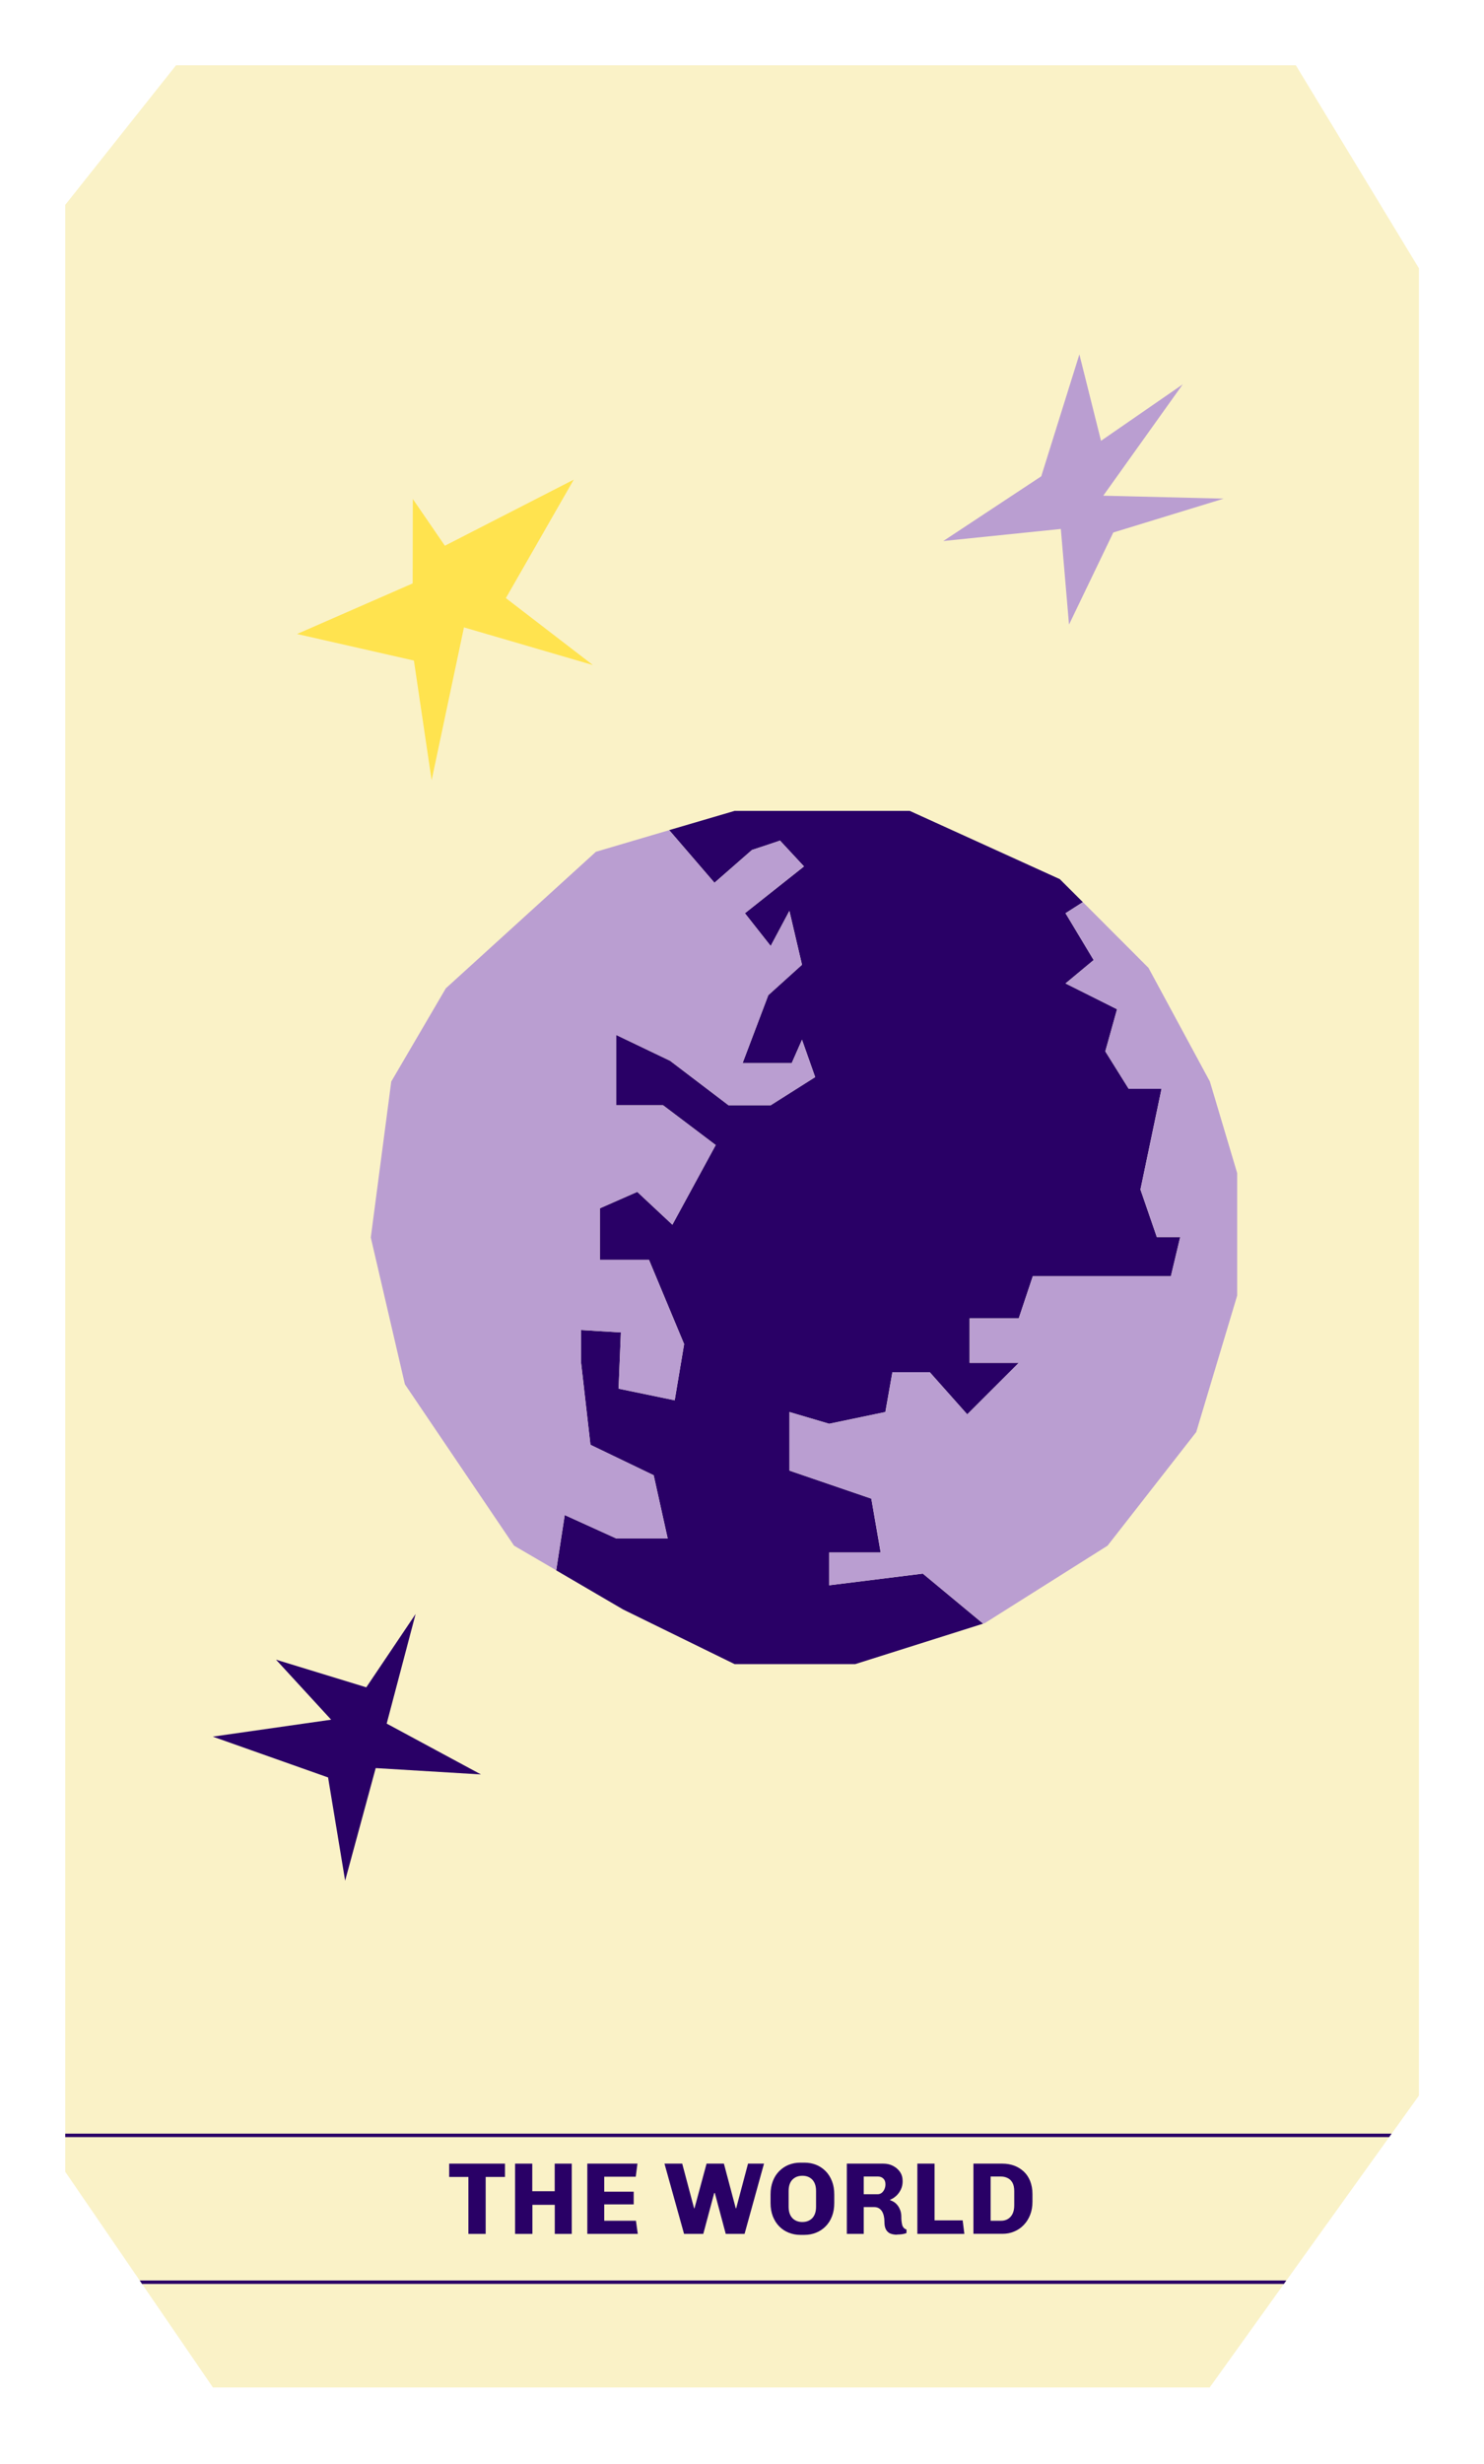 <svg width="91" height="151" viewBox="0 0 91 151" fill="none" xmlns="http://www.w3.org/2000/svg">
<g filter="url(#filter0_d_840_687)">
<path d="M4 8.555L10.794 0H79.462L87.009 12.441V124.415L74.179 142.298H13.057L4 129.079V8.555Z" fill="#FAF2C7"/>
<path d="M25.305 31.75L25.314 26.576L27.28 29.441L35.182 25.392L31.02 32.65L36.358 36.753L28.451 34.444L26.468 43.811L25.381 36.477L18.215 34.85L25.305 31.75Z" fill="#FFE34F"/>
<path d="M63.85 25.187L66.189 17.716L67.515 23.012L72.526 19.552L67.653 26.375L75.04 26.555L68.268 28.63L65.553 34.273L65.051 28.413L57.843 29.153L63.85 25.187Z" fill="#BA9ED1"/>
<path d="M20.118 104.917L13.048 102.416L20.306 101.378L16.926 97.701L22.461 99.395L25.485 94.902L23.712 101.617L29.493 104.733L23.038 104.344L21.164 111.242L20.118 104.917Z" fill="#290066"/>
<path d="M28.723 132.887V129.398H27.544V128.582H30.965V129.398H29.782V132.887H28.727H28.723Z" fill="#290066"/>
<path d="M31.585 132.887V128.582H32.639V130.272H34.015V128.582H35.061V132.887H34.019V131.105H32.647V132.887H31.585Z" fill="#290066"/>
<path d="M36.015 132.887V128.582H39.089L38.985 129.385H37.052V130.301H38.859V131.079H37.052V132.083H38.997L39.11 132.887H36.015Z" fill="#290066"/>
<path d="M41.947 132.887L40.746 128.582H41.834L42.562 131.318H42.587L43.327 128.582H44.39L45.117 131.318H45.143L45.87 128.582H46.849L45.657 132.887H44.503L43.833 130.381H43.796L43.126 132.887H41.955H41.947Z" fill="#290066"/>
<path d="M49.075 132.948C48.824 132.948 48.59 132.902 48.368 132.814C48.146 132.727 47.954 132.601 47.786 132.43C47.619 132.262 47.489 132.057 47.393 131.815C47.297 131.572 47.251 131.296 47.251 130.995V130.472C47.251 130.166 47.297 129.895 47.393 129.652C47.485 129.409 47.619 129.204 47.786 129.037C47.954 128.87 48.146 128.74 48.368 128.652C48.59 128.564 48.824 128.522 49.075 128.522H49.334C49.585 128.522 49.819 128.564 50.041 128.652C50.263 128.74 50.455 128.87 50.623 129.037C50.79 129.204 50.92 129.409 51.016 129.652C51.112 129.895 51.158 130.166 51.158 130.472V130.995C51.158 131.3 51.112 131.572 51.016 131.815C50.924 132.057 50.79 132.262 50.623 132.43C50.455 132.597 50.263 132.727 50.041 132.814C49.819 132.902 49.585 132.948 49.334 132.948H49.075ZM49.2 132.158C49.322 132.158 49.43 132.141 49.531 132.103C49.631 132.066 49.719 132.007 49.799 131.932C49.878 131.852 49.937 131.756 49.978 131.639C50.02 131.522 50.041 131.384 50.041 131.221V130.263C50.041 130.1 50.02 129.962 49.978 129.844C49.937 129.727 49.878 129.631 49.799 129.552C49.719 129.472 49.631 129.418 49.531 129.38C49.43 129.342 49.322 129.326 49.205 129.326C49.087 129.326 48.979 129.342 48.874 129.38C48.77 129.418 48.682 129.476 48.602 129.552C48.523 129.627 48.464 129.727 48.422 129.844C48.38 129.962 48.359 130.104 48.359 130.263V131.221C48.359 131.384 48.38 131.526 48.422 131.639C48.464 131.756 48.523 131.852 48.602 131.932C48.682 132.011 48.77 132.066 48.87 132.103C48.97 132.141 49.079 132.158 49.196 132.158H49.2Z" fill="#290066"/>
<path d="M55.003 132.937C54.848 132.937 54.714 132.912 54.597 132.866C54.484 132.82 54.392 132.736 54.329 132.619C54.262 132.502 54.233 132.339 54.233 132.129C54.233 132.004 54.22 131.887 54.195 131.782C54.17 131.678 54.133 131.581 54.082 131.502C54.032 131.422 53.969 131.36 53.89 131.314C53.81 131.268 53.714 131.243 53.601 131.243H52.965V132.887H51.928V128.582H54.174C54.379 128.582 54.572 128.624 54.747 128.712C54.923 128.8 55.069 128.921 55.182 129.08C55.295 129.239 55.35 129.431 55.35 129.657C55.35 129.841 55.316 130.009 55.245 130.159C55.174 130.31 55.082 130.439 54.965 130.548C54.848 130.657 54.722 130.741 54.584 130.791V130.824C54.672 130.849 54.756 130.891 54.84 130.946C54.919 131 54.994 131.075 55.057 131.159C55.12 131.247 55.17 131.343 55.212 131.456C55.249 131.569 55.27 131.694 55.27 131.832C55.27 131.933 55.27 132.025 55.283 132.113C55.295 132.201 55.308 132.28 55.325 132.347C55.346 132.418 55.379 132.472 55.421 132.519C55.463 132.565 55.521 132.598 55.588 132.619V132.836C55.505 132.87 55.408 132.895 55.304 132.908C55.199 132.92 55.095 132.928 54.998 132.928L55.003 132.937ZM52.965 130.456H53.827C53.915 130.456 53.994 130.427 54.066 130.372C54.137 130.318 54.191 130.243 54.233 130.151C54.275 130.059 54.296 129.958 54.296 129.85C54.296 129.695 54.254 129.578 54.162 129.494C54.074 129.41 53.965 129.373 53.836 129.373H52.965V130.46V130.456Z" fill="#290066"/>
<path d="M56.253 132.887V128.582H57.308V132.058H59.031L59.136 132.887H56.249H56.253Z" fill="#290066"/>
<path d="M59.692 132.887V128.582H61.474C61.729 128.582 61.968 128.624 62.185 128.703C62.407 128.783 62.599 128.904 62.771 129.059C62.943 129.218 63.072 129.41 63.168 129.645C63.26 129.875 63.311 130.142 63.311 130.444V130.912C63.311 131.213 63.265 131.485 63.168 131.724C63.072 131.966 62.943 132.171 62.771 132.347C62.604 132.523 62.407 132.652 62.185 132.744C61.968 132.836 61.729 132.882 61.474 132.882H59.692V132.887ZM60.746 132.083H61.386C61.537 132.083 61.675 132.05 61.796 131.979C61.918 131.908 62.018 131.803 62.089 131.661C62.16 131.519 62.194 131.347 62.194 131.138V130.268C62.194 130.059 62.16 129.887 62.089 129.758C62.018 129.628 61.922 129.532 61.796 129.469C61.671 129.406 61.537 129.373 61.386 129.373H60.746V132.083Z" fill="#290066"/>
<path d="M85.335 126.745H4V126.954H85.185L85.335 126.745Z" fill="#290066"/>
<path d="M78.877 135.743H8.568L8.71 135.952H78.73L78.877 135.743Z" fill="#290066"/>
<path d="M72.371 71.804L71.798 74.205H63.331L62.47 76.786H59.458V79.513H62.47L59.311 82.668L57.015 80.087H54.722L54.291 82.525L50.844 83.245L48.406 82.525V86.115L53.43 87.834L54.003 91.135H50.844V93.143L56.588 92.427L60.286 95.494L52.438 97.974H45.05L38.215 94.628L34.107 92.227L34.63 88.838L37.788 90.273H40.943L40.085 86.399L36.207 84.534L35.634 79.513V77.501L38.073 77.648L37.931 81.095L41.373 81.806L41.951 78.363L39.796 73.197H36.784V70.043L39.077 69.034L41.231 71.047L43.888 66.165L40.658 63.726H37.788V59.421L41.089 61.002L44.674 63.726H47.259L49.987 62.002L49.179 59.714L48.548 61.145H45.536L47.113 56.982L49.179 55.117L48.406 51.816L47.259 53.966L45.678 51.962L49.301 49.093L47.832 47.511L46.109 48.084L43.812 50.093L41.035 46.867L45.05 45.688H55.785L64.988 49.871L66.402 51.281L65.339 51.962L67.063 54.828L65.339 56.263L68.498 57.844L67.778 60.425L69.213 62.722H71.225L69.933 68.892L70.937 71.804H72.371Z" fill="#290066"/>
<path d="M49.987 62L47.259 63.728H44.674L41.089 61L37.788 59.419V63.728H40.658L43.888 66.167L41.231 71.049L39.077 69.036L36.784 70.04V73.199H39.796L41.951 78.361L41.373 81.808L37.931 81.093L38.073 77.65L35.634 77.499V79.511L36.207 84.531L40.085 86.401L40.943 90.271H37.788L34.63 88.84L34.107 92.224L31.522 90.714L24.829 80.825L22.737 71.831L23.992 62.276L27.338 56.562L36.542 48.195L41.035 46.869L43.812 50.094L46.109 48.087L47.832 47.509L49.301 49.09L45.678 51.96L47.259 53.968L48.406 51.818L49.179 55.119L47.113 56.98L45.536 61.147H48.548L49.179 59.712L49.987 62Z" fill="#BA9ED1"/>
<path d="M75.865 67.887V75.388L73.355 83.75L67.916 90.715L60.386 95.463L60.286 95.492L56.588 92.426L50.844 93.141V91.133H54.003L53.43 87.833L48.406 86.114V82.524L50.844 83.244L54.291 82.524L54.722 80.085H57.015L59.311 82.666L62.47 79.512H59.458V76.785H62.47L63.331 74.204H71.798L72.371 71.802H70.937L69.933 68.891L71.225 62.721H69.213L67.778 60.424L68.498 57.843L65.339 56.262L67.063 54.831L65.339 51.957L66.402 51.279L70.426 55.308L74.191 62.273L75.865 67.887Z" fill="#BA9ED1"/>
</g>
<defs>
<filter id="filter0_d_840_687" x="0" y="0" width="91.009" height="150.299" filterUnits="userSpaceOnUse" color-interpolation-filters="sRGB">
<feFlood flood-opacity="0" result="BackgroundImageFix"/>
<feColorMatrix in="SourceAlpha" type="matrix" values="0 0 0 0 0 0 0 0 0 0 0 0 0 0 0 0 0 0 127 0" result="hardAlpha"/>
<feOffset dy="4"/>
<feGaussianBlur stdDeviation="2"/>
<feComposite in2="hardAlpha" operator="out"/>
<feColorMatrix type="matrix" values="0 0 0 0 0 0 0 0 0 0 0 0 0 0 0 0 0 0 0.25 0"/>
<feBlend mode="normal" in2="BackgroundImageFix" result="effect1_dropShadow_840_687"/>
<feBlend mode="normal" in="SourceGraphic" in2="effect1_dropShadow_840_687" result="shape"/>
</filter>
</defs>
</svg>
